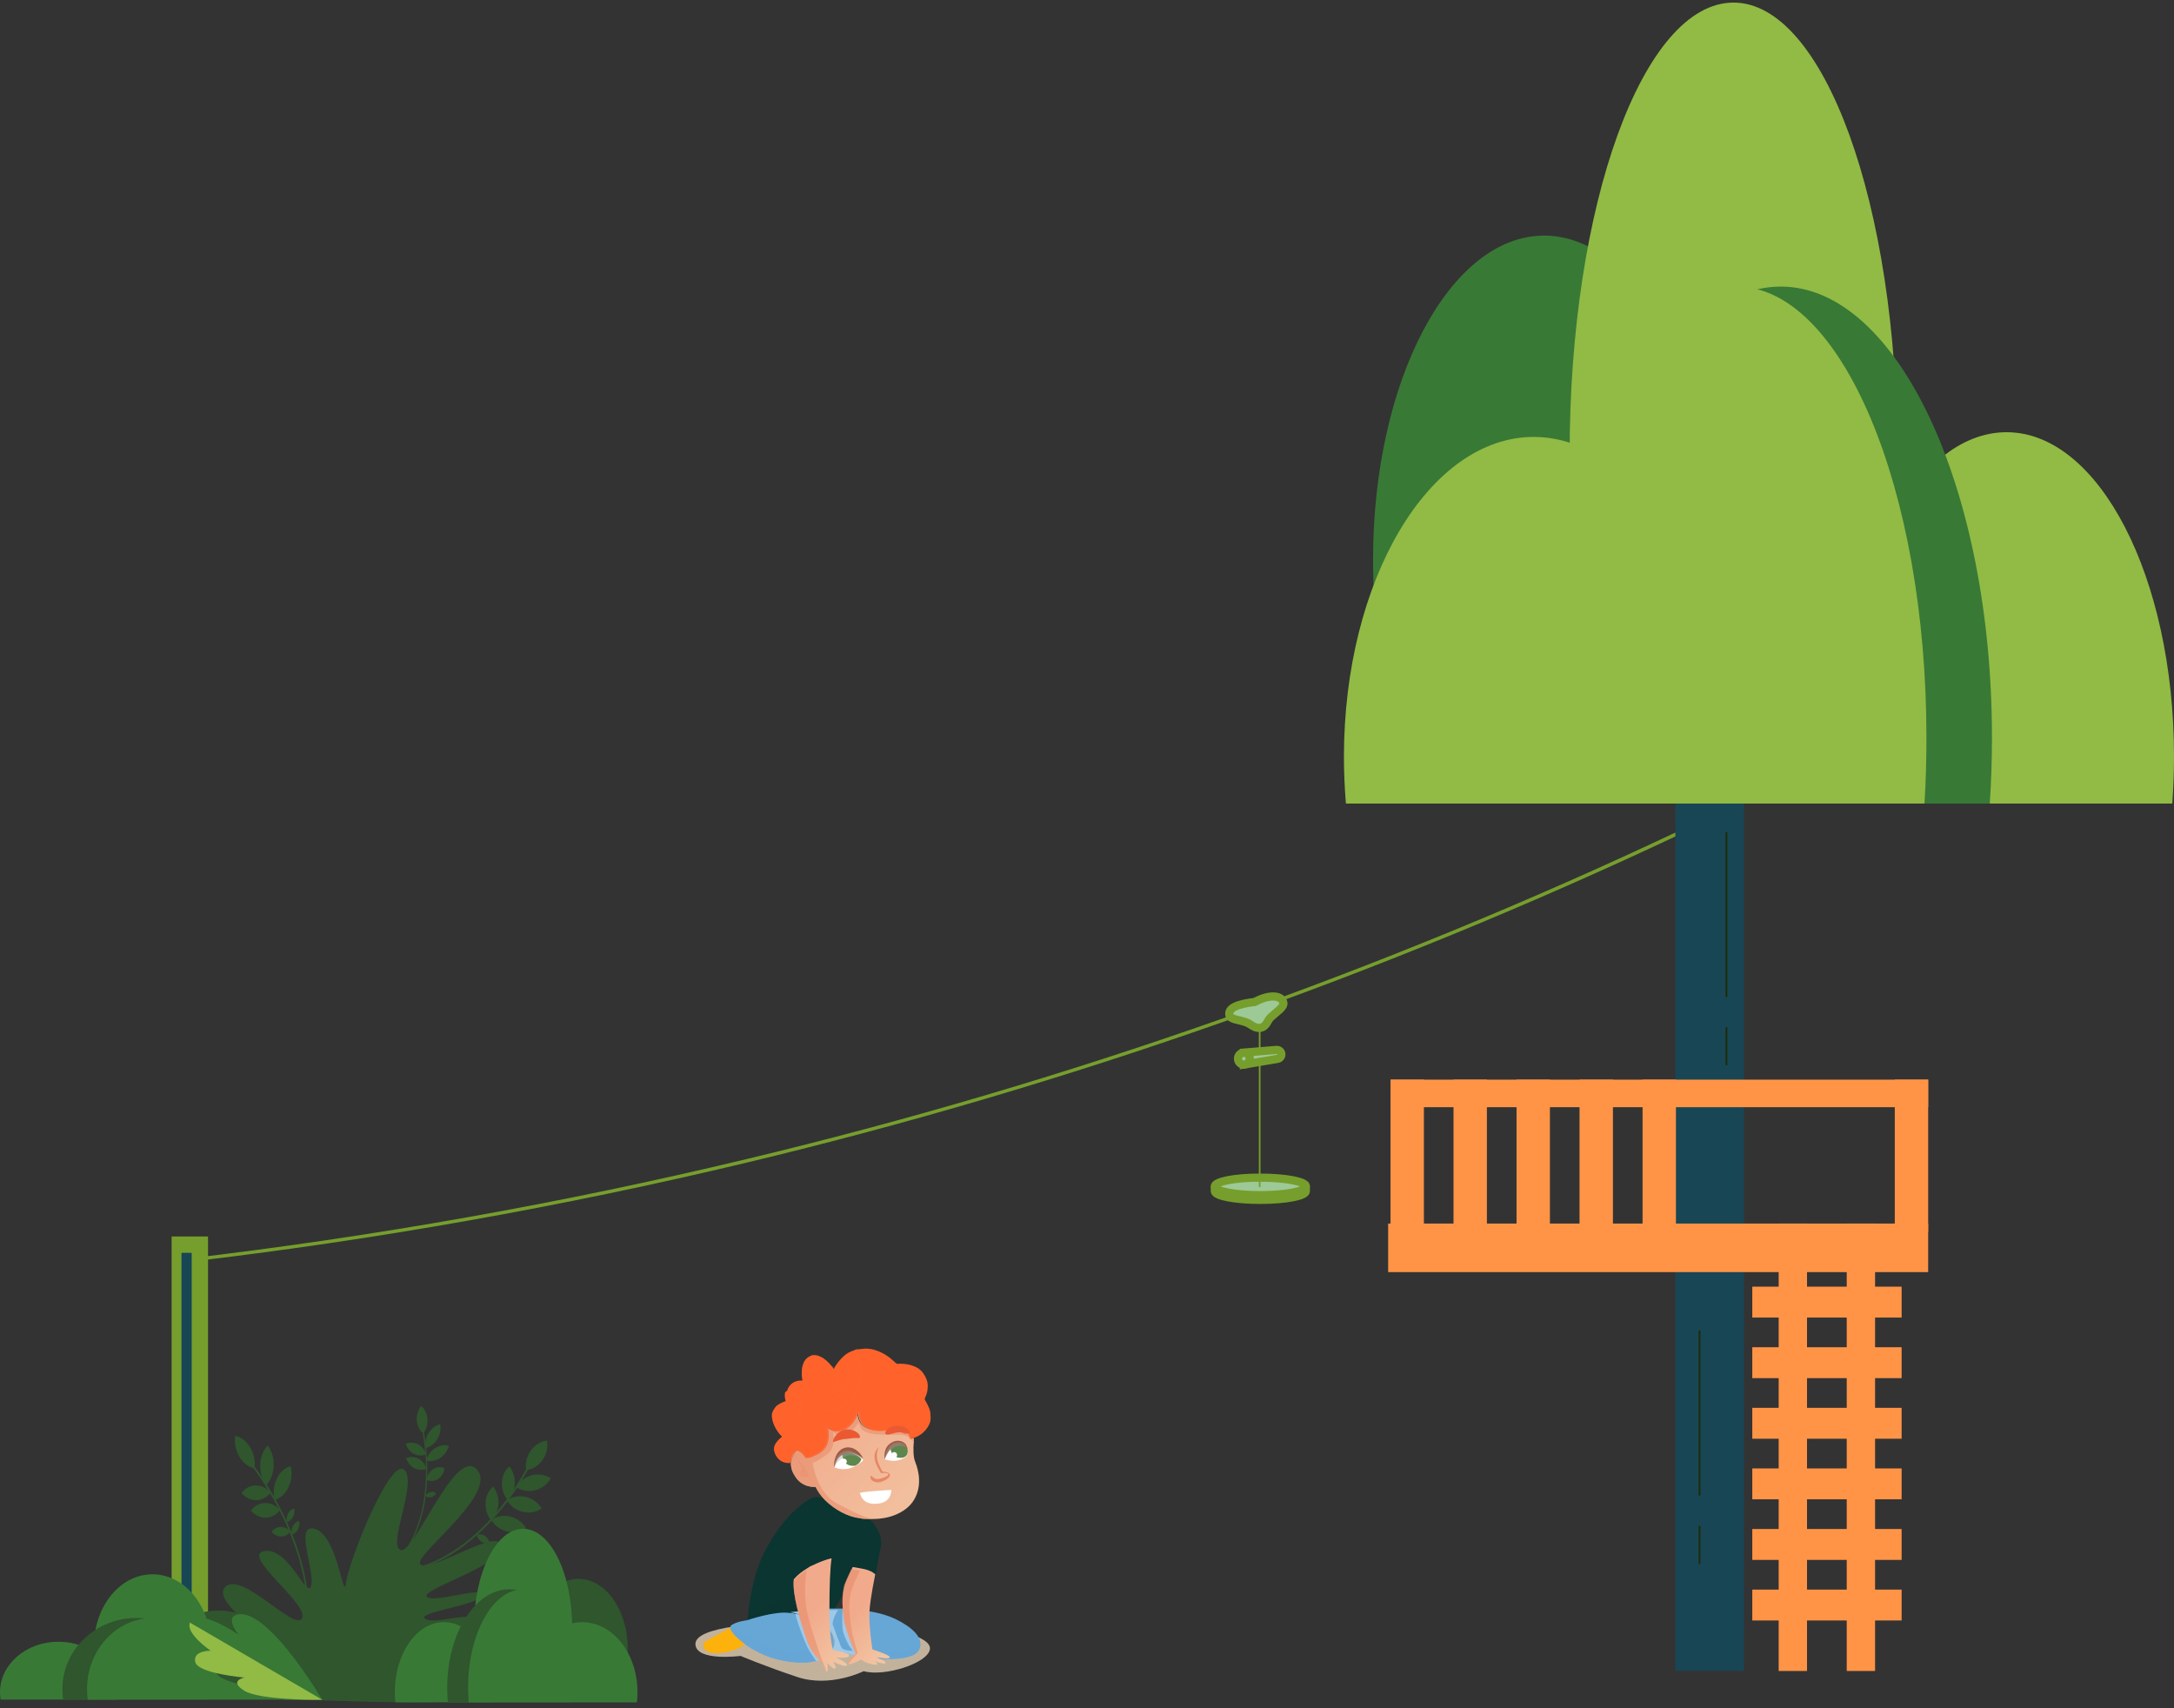 <?xml version="1.0" encoding="UTF-8"?> <svg xmlns="http://www.w3.org/2000/svg" width="266" height="209" viewBox="0 0 266 209" fill="none"><rect x="0" y="0" width="266" height="209" fill="#333333" stroke="none"/> <g clip-path="url(#clip0)"> <path d="M22.789 154.42C45.816 151.722 68.905 147.625 91.418 142.23C130.565 132.841 168.971 119.334 205.588 102.058L205.403 101.667C168.827 118.942 130.441 132.45 91.316 141.818C68.823 147.213 45.754 151.31 22.727 154.008L22.789 154.42Z" fill="#769E2D"></path> <path d="M148.637 145.73C148.637 146.327 151.125 146.801 154.209 146.801C157.293 146.801 159.781 146.327 159.781 145.73C159.781 144.083 159.781 145.38 154.085 145.38C148.637 145.38 148.637 144.207 148.637 145.73Z" fill="#9DC996" stroke="#769E2D" stroke-miterlimit="10"></path> <path d="M148.637 145.154C148.637 145.751 151.125 146.225 154.209 146.225C157.293 146.225 159.781 145.751 159.781 145.154C159.781 144.557 157.293 144.083 154.209 144.083C151.145 144.063 148.637 144.557 148.637 145.154Z" fill="#9DC996" stroke="#769E2D" stroke-miterlimit="10"></path> <path d="M154.127 145.257C154.188 145.257 154.229 145.216 154.229 145.154V123.41C154.229 123.349 154.188 123.307 154.127 123.307C154.065 123.307 154.024 123.349 154.024 123.41V145.154C154.024 145.216 154.085 145.257 154.127 145.257Z" fill="#769E2D"></path> <path d="M152.194 130.246L156.326 129.546C156.614 129.505 156.82 129.217 156.779 128.929C156.738 128.64 156.47 128.434 156.182 128.455L152.194 128.784V130.246Z" fill="#9DC996" stroke="#769E2D" stroke-miterlimit="10"></path> <path d="M151.474 129.526C151.474 129.938 151.803 130.246 152.194 130.246C152.605 130.246 152.913 129.917 152.913 129.526C152.913 129.114 152.584 128.805 152.194 128.805C151.803 128.785 151.474 129.114 151.474 129.526Z" fill="#9DC996" stroke="#769E2D" stroke-miterlimit="10"></path> <path d="M150.426 124.213C150.549 124.728 151.515 124.749 152.42 125.058C153.057 125.264 153.51 125.902 154.271 125.737C154.99 125.572 155.031 124.893 155.484 124.461C156.203 123.781 157.149 123.225 157.026 122.669C156.82 121.763 155.36 121.598 153.53 122.587C151.454 122.834 150.22 123.307 150.426 124.213Z" fill="#9DC996" stroke="#769E2D" stroke-miterlimit="10"></path> <path d="M205.486 82.93H212.887V203.919H205.486V82.93Z" fill="#184655" stroke="#184655" stroke-miterlimit="10"></path> <path d="M170.348 150.199H235.421V155.14H170.348V150.199Z" fill="#FF9447" stroke="#FF9447" stroke-miterlimit="10"></path> <path d="M232.337 132.594H235.421V150.199H232.337V132.594Z" fill="#FF9447" stroke="#FF9447" stroke-miterlimit="10"></path> <path d="M201.476 132.594H204.56V150.199H201.476V132.594Z" fill="#FF9447" stroke="#FF9447" stroke-miterlimit="10"></path> <path d="M193.766 132.594H196.85V150.199H193.766V132.594Z" fill="#FF9447" stroke="#FF9447" stroke-miterlimit="10"></path> <path d="M186.056 132.594H189.14V150.199H186.056V132.594Z" fill="#FF9447" stroke="#FF9447" stroke-miterlimit="10"></path> <path d="M178.346 132.594H181.43V150.199H178.346V132.594Z" fill="#FF9447" stroke="#FF9447" stroke-miterlimit="10"></path> <path d="M170.636 132.594H173.72V150.199H170.636V132.594Z" fill="#FF9447" stroke="#FF9447" stroke-miterlimit="10"></path> <path d="M170.657 132.594H235.421V134.962H170.657V132.594Z" fill="#FF9447" stroke="#FF9447" stroke-miterlimit="10"></path> <path d="M226.457 150.199H228.924V203.939H226.457V150.199Z" fill="#FF9447" stroke="#FF9447" stroke-miterlimit="10"></path> <path d="M218.13 150.199H220.597V203.939H218.13V150.199Z" fill="#FF9447" stroke="#FF9447" stroke-miterlimit="10"></path> <path d="M214.902 157.92H232.173V160.7H214.902V157.92Z" fill="#FF9447" stroke="#FF9447" stroke-miterlimit="10"></path> <path d="M214.902 165.332H232.173V168.112H214.902V165.332Z" fill="#FF9447" stroke="#FF9447" stroke-miterlimit="10"></path> <path d="M214.902 172.745H232.173V175.525H214.902V172.745Z" fill="#FF9447" stroke="#FF9447" stroke-miterlimit="10"></path> <path d="M214.902 180.158H232.173V182.937H214.902V180.158Z" fill="#FF9447" stroke="#FF9447" stroke-miterlimit="10"></path> <path d="M214.902 187.57H232.173V190.35H214.902V187.57Z" fill="#FF9447" stroke="#FF9447" stroke-miterlimit="10"></path> <path d="M214.902 194.983H232.173V197.762H214.902V194.983Z" fill="#FF9447" stroke="#FF9447" stroke-miterlimit="10"></path> <path d="M211.242 122.01C211.304 122.01 211.345 121.969 211.345 121.907V101.873C211.345 101.811 211.304 101.77 211.242 101.77C211.181 101.77 211.14 101.811 211.14 101.873V121.907C211.14 121.949 211.201 122.01 211.242 122.01Z" fill="#1C2B04"></path> <path d="M211.242 130.349C211.304 130.349 211.345 130.308 211.345 130.246V125.758C211.345 125.696 211.304 125.655 211.242 125.655C211.181 125.655 211.14 125.696 211.14 125.758V130.246C211.14 130.308 211.201 130.349 211.242 130.349Z" fill="#1C2B04"></path> <path d="M207.953 182.999C208.015 182.999 208.056 182.958 208.056 182.896V162.862C208.056 162.8 208.015 162.759 207.953 162.759C207.891 162.759 207.85 162.8 207.85 162.862V182.896C207.85 182.958 207.912 182.999 207.953 182.999Z" fill="#1C2B04"></path> <path d="M207.953 191.359C208.015 191.359 208.056 191.317 208.056 191.256V186.767C208.056 186.705 208.015 186.664 207.953 186.664C207.891 186.664 207.85 186.705 207.85 186.767V191.256C207.85 191.297 207.912 191.359 207.953 191.359Z" fill="#1C2B04"></path> <path d="M181.06 70.555L180.628 70.534C181.307 68.475 182.479 66.602 184.062 65.078L184.514 65.222C182.911 66.705 181.739 68.537 181.06 70.555Z" fill="#1C2B04"></path> <path d="M222.694 38.249C222.263 38.084 221.892 37.796 221.605 37.466L221.975 37.261C222.221 37.528 222.509 37.734 222.859 37.858C223.208 38.002 223.537 38.146 223.846 38.331L223.702 38.722C223.373 38.558 223.044 38.393 222.694 38.249Z" fill="#1C2B04"></path> <path d="M180.361 74.714C180.361 81.509 185.625 87.13 192.307 87.666L191.978 88.057C185.234 87.377 179.95 81.736 179.95 74.735H180.361V74.714Z" fill="#1C2B04"></path> <path d="M227.403 47.247C227.547 46.67 227.608 46.073 227.608 45.497C227.608 43.438 226.827 41.543 225.47 40.123L225.614 39.69C227.115 41.193 228.019 43.252 228.019 45.497C228.019 46.114 227.958 46.732 227.814 47.35C227.67 47.988 227.773 48.647 228.102 49.182L227.752 49.388C227.362 48.75 227.218 47.988 227.403 47.247Z" fill="#1C2B04"></path> <path d="M21.206 152.278H24.454V206.822H21.206V152.278Z" fill="#184655" stroke="#769E2D" stroke-width="2" stroke-miterlimit="10"></path> <g clip-path="url(#clip1)"> <path opacity="0.8" d="M113.777 201.795C113.509 203.487 108.253 205.18 105.669 204.467C105.669 204.467 101.571 206.516 97.562 205.18C93.553 203.844 90.613 202.596 90.613 202.596C90.613 202.596 85.178 203.309 85.089 201.171C85 199.033 92.751 198.32 101.126 198.587C109.411 198.855 114.044 200.28 113.777 201.795Z" fill="#E6D2B7"></path> <path d="M91.504 198.409C92.573 197.785 94.889 197.607 97.206 197.34C97.74 197.251 98.364 197.162 98.898 197.162C99.789 197.073 100.68 197.073 101.215 197.073C101.66 197.073 101.927 197.073 101.927 197.073C101.927 197.073 102.284 196.716 102.996 195.291C103.709 193.955 104.244 192.173 104.244 192.173C104.244 192.173 104.689 192.084 105.758 192.351C106.827 192.618 107.095 192.885 107.095 192.885C107.095 192.885 107.184 192.529 107.273 191.995C107.362 191.193 107.629 190.035 107.807 189.055C107.986 187.54 106.738 186.115 106.382 185.936C106.293 185.847 106.204 185.847 106.115 185.758C105.758 185.758 105.402 185.669 105.046 185.669C103.531 185.402 101.927 184.6 100.769 183.442C100.769 183.442 100.68 183.442 100.68 183.353C99.789 182.818 98.898 183.353 97.473 184.6C96.047 185.758 93.82 188.698 92.751 191.727C91.949 193.955 91.593 196.716 91.504 197.875C91.504 198.231 91.504 198.409 91.504 198.409Z" fill="#0B3531"></path> <path opacity="0.4" d="M101.126 197.073C101.571 197.073 101.838 197.073 101.838 197.073C101.838 197.073 102.195 196.716 102.907 195.291C103.62 193.955 104.155 192.173 104.155 192.173C104.155 192.173 104.6 192.084 105.669 192.351C106.738 192.618 107.006 192.885 107.006 192.885C107.006 192.885 107.095 192.529 107.184 191.995C106.916 191.905 106.471 191.727 105.936 191.638C105.224 191.549 104.333 191.549 104.333 191.549C104.333 191.549 104.956 189.5 105.135 188.787C105.046 188.965 104.066 191.638 103.264 192.618C102.462 193.598 101.126 194.845 101.126 194.845V197.073Z" fill="#0B3531"></path> <path opacity="0.3" d="M91.504 198.409C92.573 197.785 94.889 197.607 97.206 197.34C97.74 197.251 98.364 197.162 98.898 197.162L97.918 195.291C96.582 195.647 94.889 195.915 93.464 196.627C92.751 197.073 92.038 197.518 91.504 197.875C91.504 198.231 91.504 198.409 91.504 198.409Z" fill="#0B3531"></path> <path d="M89.366 199.122C89.276 199.567 90.167 200.458 91.147 201.171C92.127 201.884 93.286 202.418 93.998 202.685C95.156 203.131 97.918 203.755 99.789 203.22C100.235 203.131 100.591 202.953 100.947 202.685C101.304 202.418 101.571 202.151 101.749 201.884C101.927 201.616 102.016 201.349 102.016 201.082C102.016 200.725 102.016 200.369 101.838 200.013C101.571 199.211 100.146 198.498 98.898 197.964C98.275 197.696 97.74 197.518 97.206 197.429C97.027 197.34 96.76 197.34 96.671 197.34H96.582C94.8 197.073 91.415 198.231 91.415 198.231C91.415 198.231 89.9 198.409 89.366 198.944C89.455 198.944 89.366 199.033 89.366 199.122Z" fill="#66A7D6"></path> <path opacity="0.5" d="M89.366 199.122C89.276 199.567 90.167 200.458 91.147 201.171C92.127 201.884 93.286 202.418 93.998 202.685C95.156 203.131 97.918 203.754 99.789 203.22C100.769 202.953 101.393 202.418 101.749 201.884C101.927 201.616 102.016 201.349 102.016 201.082C100.947 201.616 97.295 202.24 95.691 201.884C93.909 201.527 90.346 199.567 90.346 199.567L89.455 198.854C89.455 198.944 89.366 199.033 89.366 199.122Z" fill="#66A7D6"></path> <path d="M96.671 197.251H96.76C97.918 197.429 101.482 198.765 101.927 200.013C102.017 200.191 102.017 200.369 102.106 200.547C102.195 200.993 102.106 201.438 101.838 201.795C101.927 201.884 101.927 201.973 102.017 201.973C102.551 202.062 103.887 202.418 105.313 202.685C106.026 202.864 106.827 202.953 107.451 202.953C109.589 203.042 111.817 202.953 112.44 201.884C112.529 201.705 112.618 201.438 112.618 201.26C112.707 200.28 111.727 199.122 109.5 198.053C107.807 197.251 105.58 196.984 103.887 196.805H103.086C102.907 196.805 102.729 196.805 102.551 196.805C102.017 196.805 101.66 196.805 101.393 196.805C100.413 196.984 97.295 197.162 96.671 197.251Z" fill="#66A7D6"></path> <path opacity="0.5" d="M101.838 201.795C101.928 201.884 101.928 201.973 102.017 201.973C102.551 202.062 103.888 202.418 105.313 202.685C106.026 202.864 106.828 202.953 107.451 202.953C109.589 203.042 111.817 202.953 112.44 201.884C112.529 201.705 112.618 201.438 112.618 201.26C111.817 201.795 110.837 202.062 109.233 202.151C108.164 202.151 106.293 201.795 104.957 201.527C104.511 201.438 104.155 201.349 103.888 201.26C103.62 201.171 103.442 201.171 103.442 201.171L102.729 200.815L102.017 200.458C102.106 200.993 102.017 201.438 101.838 201.795Z" fill="#66A7D6"></path> <path opacity="0.5" d="M96.671 197.251H96.76C97.918 197.429 101.482 198.765 101.927 200.013C102.017 200.191 102.017 200.369 102.106 200.547C102.195 200.993 102.106 201.438 101.838 201.795C101.927 201.884 101.927 201.973 102.017 201.973C102.551 202.062 103.887 202.418 105.313 202.685C105.224 202.418 105.046 202.062 104.957 201.527C104.511 199.924 104.066 197.607 103.887 196.895H103.086C103.086 197.34 102.997 198.142 103.086 199.211C103.175 200.013 103.62 200.815 103.887 201.349C104.155 201.705 104.333 201.973 104.333 201.973C104.333 201.973 103.442 201.973 103.086 201.705C102.997 201.616 102.818 201.349 102.729 200.993C102.373 200.191 102.017 199.033 101.927 198.855C101.749 198.587 102.106 197.607 102.551 196.984C102.017 196.984 101.66 196.984 101.393 196.984C100.413 196.984 97.295 197.162 96.671 197.251Z" fill="#D6EBFA"></path> <path opacity="0.5" d="M97.295 197.429C97.829 199.3 98.631 201.438 99.255 202.329C99.522 202.685 99.7 203.042 99.878 203.22C100.324 203.131 100.68 202.953 101.036 202.685C100.769 202.24 100.146 200.993 99.789 200.191C99.611 199.656 99.255 198.676 98.987 197.964C98.364 197.696 97.74 197.518 97.295 197.429Z" fill="#D6EBFA"></path> <path d="M96.76 178.987C96.76 179.433 96.849 179.967 97.206 180.502C98.097 182.105 99.789 181.927 99.789 181.927C100.056 182.462 100.413 182.996 100.947 183.531C102.106 184.689 103.709 185.58 105.224 185.758C105.58 185.847 105.936 185.847 106.293 185.847C106.471 185.847 106.649 185.847 106.827 185.847C108.609 185.847 110.569 185.224 111.638 183.798C112.975 181.927 112.351 179.789 111.995 178.898C111.727 178.275 111.727 177.205 111.816 176.315C111.816 176.225 111.816 176.047 111.816 175.958C111.638 175.958 111.549 176.047 111.549 176.047L111.193 175.335C110.658 175.602 109.946 175.067 109.678 174.8C109.411 174.889 109.055 174.889 108.698 174.889C108.164 174.978 107.362 175.067 106.56 174.889C105.046 174.533 104.956 173.464 104.867 172.662C104.867 172.662 104.422 174.355 102.996 174.889C101.571 175.424 101.126 174.444 101.126 174.444C101.126 174.444 101.571 176.225 100.68 177.205C100.146 177.829 99.344 178.096 98.898 178.275C98.809 178.275 98.72 178.364 98.72 178.364H98.631C98.631 178.364 98.186 177.562 97.651 177.473C97.117 177.384 96.76 178.987 96.76 178.987Z" fill="url(#paint0_linear)"></path> <path d="M106.649 174.889C105.135 174.533 105.046 173.464 104.957 172.662C104.957 172.662 104.511 174.355 103.086 174.889C101.66 175.424 101.215 174.444 101.215 174.444C101.215 174.444 101.66 176.225 100.769 177.205C100.235 177.829 99.433 178.096 98.987 178.275C99.344 178.096 100.502 177.74 100.858 176.76C101.393 175.513 100.947 174.176 100.947 174.176C100.947 174.176 101.749 175.156 102.818 174.711C103.887 174.355 105.046 172.216 105.046 172.216C105.046 172.216 105.313 174.176 106.204 174.622C106.738 174.889 107.718 174.978 108.698 174.889C108.253 175.067 107.451 175.156 106.649 174.889Z" fill="url(#paint1_linear)"></path> <path d="M97.562 177.384C98.097 177.295 98.898 178.364 98.898 178.364C98.72 178.364 98.631 178.364 98.631 178.364C98.631 178.364 98.186 177.562 97.651 177.473C97.117 177.295 96.76 178.987 96.76 178.987C96.671 178.096 97.206 177.384 97.562 177.384Z" fill="url(#paint2_linear)"></path> <path d="M109.678 174.8C110.035 174.711 110.391 174.622 110.569 174.444C110.569 174.444 110.658 175.156 111.104 175.335C110.658 175.602 109.946 175.067 109.678 174.8Z" fill="url(#paint3_linear)"></path> <path d="M109.678 174.8C110.035 174.711 110.391 174.622 110.569 174.444C110.569 174.444 110.658 175.156 111.104 175.335C110.658 175.602 109.946 175.067 109.678 174.8Z" fill="url(#paint4_linear)"></path> <path d="M111.193 175.335C111.638 175.513 111.727 175.335 111.727 175.335C111.727 175.513 111.727 175.691 111.638 175.958C111.46 175.958 111.371 176.047 111.371 176.047L111.193 175.335Z" fill="url(#paint5_linear)"></path> <path d="M94.444 173.285C94.533 174.711 95.691 175.78 95.691 175.78C95.691 175.78 94.533 176.582 94.711 177.473C94.889 178.364 95.602 179.076 96.671 178.987C96.671 178.987 97.027 177.295 97.562 177.473C98.097 177.651 98.542 178.364 98.542 178.364C98.542 178.364 98.72 178.364 98.898 178.364C98.987 178.364 98.987 178.364 99.076 178.364C99.522 178.185 100.324 177.918 100.858 177.295C101.749 176.315 101.304 174.533 101.304 174.533C101.304 174.533 101.66 175.513 103.175 174.978C104.6 174.444 105.046 172.751 105.046 172.751C105.135 173.464 105.224 174.533 106.738 174.978C107.54 175.156 108.253 175.067 108.877 174.978C109.322 174.889 109.678 174.711 109.678 174.711C109.678 174.711 109.589 174.711 109.678 174.8C110.035 174.711 110.391 174.622 110.569 174.444C110.569 174.444 110.658 175.156 111.104 175.335L111.371 176.047C111.371 176.047 111.46 176.047 111.638 175.958C112.084 175.869 113.153 175.424 113.687 174.265C113.955 173.731 113.866 173.107 113.777 172.573C113.598 171.949 113.242 171.415 113.153 171.236V171.147C113.153 171.147 113.153 171.058 113.242 170.88C113.331 170.702 113.509 170.256 113.509 169.722C113.509 169.633 113.509 169.544 113.509 169.455C113.509 169.009 113.331 168.564 112.975 168.029C112.618 167.495 112.084 167.227 111.549 167.049C111.46 167.049 111.282 166.96 111.193 166.96C110.391 166.782 109.767 166.871 109.767 166.871C109.767 166.871 109.678 166.782 109.5 166.693C109.5 166.604 109.411 166.604 109.322 166.515C108.787 165.98 107.451 165 105.937 165C105.58 165 105.224 165.089 104.867 165.089C104.778 165.089 104.689 165.089 104.6 165.178C103.977 165.356 103.531 165.624 103.175 165.98C103.086 166.069 103.086 166.069 102.997 166.158C102.64 166.515 102.373 166.871 102.106 167.316C102.106 167.405 102.017 167.405 102.017 167.495C102.017 167.495 101.927 167.405 101.838 167.227C101.482 166.782 100.68 165.891 99.789 165.802C99.7 165.802 99.522 165.802 99.433 165.802C99.344 165.802 99.255 165.891 99.166 165.891C97.651 166.515 98.186 168.92 98.186 168.92C98.186 168.92 97.117 168.742 96.493 169.722C96.404 169.9 96.315 170.078 96.315 170.167C96.136 170.256 96.047 170.345 96.047 170.435C95.958 170.969 96.136 171.415 96.136 171.415C96.136 171.415 95.602 171.593 95.067 171.949C94.8 172.216 94.533 172.573 94.444 173.018C94.444 173.018 94.444 173.196 94.444 173.285Z" fill="url(#paint6_linear)"></path> <path opacity="0.5" d="M96.76 178.987C96.76 179.433 96.849 179.967 97.206 180.502C98.097 182.105 99.789 181.927 99.789 181.927C100.057 182.462 100.413 182.996 100.947 183.531C102.106 184.689 103.709 185.58 105.224 185.758C105.58 185.847 105.937 185.847 106.293 185.847C106.471 185.847 106.649 185.847 106.827 185.847C105.224 185.491 104.066 184.778 102.462 183.976C99.878 182.64 99.433 178.987 99.433 178.987C99.433 178.987 100.057 178.809 101.215 177.918C102.373 177.116 101.927 175.245 101.927 175.156C102.017 175.245 102.64 176.047 103.442 175.691C104.333 175.245 105.135 173.909 105.135 173.909C105.046 175.067 106.204 175.513 107.807 175.513C109.5 175.602 110.391 175.424 110.926 175.691C111.371 175.869 111.549 176.315 111.817 176.404C111.817 176.315 111.817 176.136 111.817 176.047C111.638 176.047 111.549 176.136 111.549 176.136L111.193 175.335C110.658 175.602 109.946 175.067 109.678 174.8C109.411 174.889 109.055 174.889 108.698 174.889C108.164 174.978 107.362 175.067 106.56 174.889C105.046 174.533 104.957 173.464 104.867 172.662C104.867 172.662 104.422 174.355 102.997 174.889C101.571 175.424 101.126 174.444 101.126 174.444C101.126 174.444 101.571 176.225 100.68 177.205C100.146 177.829 99.344 178.096 98.898 178.275C98.809 178.275 98.72 178.364 98.72 178.364H98.631C98.631 178.364 98.186 177.562 97.651 177.473C97.117 177.384 96.76 178.987 96.76 178.987Z" fill="#E68765"></path> <path opacity="0.3" d="M97.562 178.542C97.651 178.631 98.631 179.433 98.987 180.68C98.987 180.68 98.275 180.858 97.918 180.502C97.651 180.145 98.186 179.789 98.186 179.789L97.562 178.542Z" fill="#E68765"></path> <path opacity="0.4" d="M101.838 190.124C101.66 190.124 100.413 190.302 99.166 190.925C98.007 191.549 97.473 191.638 97.473 191.638C97.473 191.638 97.206 189.589 97.295 188.342C97.384 187.005 98.097 185.491 99.344 185.045C99.344 185.045 98.007 185.402 97.295 186.649C96.582 187.896 96.671 189.055 96.671 189.055L97.028 193.42L100.324 191.727L101.749 190.836L101.838 190.124Z" fill="#0B3531"></path> <path d="M98.631 200.458C99.344 202.596 100.68 203.487 100.68 203.487C100.68 203.487 100.858 204.467 101.126 204.556C101.393 204.556 101.215 203.576 101.215 203.487C101.215 203.398 102.016 204.378 102.195 204.111C102.373 203.933 101.927 203.309 101.927 203.309C101.927 203.309 103.442 204.022 103.62 203.755C103.798 203.487 102.284 202.775 102.284 202.775C102.284 202.775 103.709 202.953 103.887 202.596C104.066 202.24 101.927 201.884 101.927 201.884C101.927 201.884 101.482 200.547 101.482 197.251C101.482 193.955 101.571 191.816 101.749 190.658C101.749 190.658 101.036 190.747 99.344 191.549C99.076 191.638 98.898 191.816 98.72 191.905C97.562 192.618 97.117 193.242 97.117 193.242C96.938 195.113 97.918 198.32 98.631 200.458Z" fill="url(#paint7_linear)"></path> <path opacity="0.5" d="M98.631 200.458C99.344 202.596 100.68 203.487 100.68 203.487C100.68 203.487 100.858 204.467 101.126 204.556C101.037 204.111 100.591 203.131 100.591 203.131C100.591 203.131 98.898 198.498 98.631 196.538C98.453 195.024 98.453 193.42 98.72 192.084C97.562 192.796 97.117 193.42 97.117 193.42C96.938 195.113 97.918 198.32 98.631 200.458Z" fill="#E68765"></path> <path d="M103.175 197.518C103.264 199.211 104.689 202.329 104.689 202.329C104.333 202.596 103.62 203.398 103.798 203.576C104.066 203.755 105.402 203.042 105.402 203.042C105.669 203.398 107.006 203.755 107.273 203.665C107.54 203.576 106.917 203.131 106.738 203.131C106.917 203.22 108.164 203.665 108.342 203.487C108.52 203.309 107.451 202.864 107.273 202.775C107.451 202.775 108.787 203.042 108.877 202.775C108.966 202.507 106.738 201.795 106.738 201.795C106.738 201.795 106.293 198.855 106.382 197.162C106.471 195.558 107.095 192.618 107.095 192.618C106.738 192.262 106.026 191.995 105.402 191.905C104.867 191.816 104.511 191.727 104.333 191.727C104.333 191.727 103.798 192.796 103.442 193.687C103.086 194.756 102.997 195.825 103.175 197.518Z" fill="url(#paint8_linear)"></path> <path opacity="0.5" d="M103.175 197.518C103.264 199.211 104.689 202.329 104.689 202.329C104.333 202.596 103.62 203.398 103.798 203.576C104.066 203.131 104.957 202.24 104.957 202.24C104.957 202.24 104.511 200.904 104.244 199.656C104.066 198.32 103.798 197.162 103.977 195.558C104.155 194.222 104.868 192.975 105.224 192.173C104.689 192.084 104.333 191.995 104.155 191.995C104.155 191.995 103.62 193.064 103.264 193.955C103.086 194.756 102.997 195.825 103.175 197.518Z" fill="#E68765"></path> <path d="M86.247 201.795C86.515 202.062 87.049 202.329 88.029 202.24C89.722 202.062 90.524 201.616 91.147 201.171C90.791 200.904 90.435 200.636 90.167 200.369C89.633 199.835 89.276 199.389 89.366 199.122C89.009 199.389 87.851 199.924 86.96 200.458C86.426 200.725 86.069 200.993 86.069 201.171C85.98 201.349 86.069 201.616 86.247 201.795Z" fill="#FCB10C"></path> <path opacity="0.4" d="M88.029 202.24C88.029 202.24 88.118 202.24 88.029 202.24C87.673 201.705 87.227 200.904 86.96 200.458C86.426 200.725 86.069 200.993 86.069 201.171C85.98 201.616 86.247 202.418 88.029 202.24Z" fill="#FCB10C"></path> <path opacity="0.4" d="M86.247 201.795C86.515 202.062 87.049 202.329 88.029 202.24C89.722 202.062 90.524 201.616 91.147 201.171C90.791 200.904 90.435 200.636 90.167 200.369C89.633 200.993 89.098 201.349 88.029 201.527C87.227 201.705 86.604 201.795 86.247 201.795Z" fill="#FCB10C"></path> <path opacity="0.4" d="M94.8 177.473C94.978 178.364 95.691 179.076 96.76 178.987C96.76 178.987 97.117 177.295 97.651 177.473C98.186 177.651 98.631 178.364 98.631 178.364C98.631 178.364 98.72 178.364 98.898 178.364C98.987 178.364 98.987 178.364 99.076 178.364C99.522 178.185 100.324 177.918 100.858 177.295C101.749 176.315 101.304 174.533 101.304 174.533C101.304 174.533 101.66 175.513 103.175 174.978C104.6 174.444 105.046 172.751 105.046 172.751C105.135 173.464 105.224 174.533 106.738 174.978C107.54 175.156 108.253 175.067 108.877 174.978C109.322 174.889 109.678 174.711 109.678 174.711C109.678 174.711 109.589 174.711 109.678 174.8C110.035 174.711 110.391 174.622 110.569 174.444C110.569 174.444 110.658 175.156 111.104 175.335L111.371 176.047C111.371 176.047 111.46 176.047 111.638 175.958C112.084 175.869 113.153 175.424 113.687 174.265C113.955 173.731 113.866 173.107 113.777 172.573C113.598 173.107 113.153 173.731 112.529 173.998C111.371 174.622 110.747 173.553 110.747 173.553C110.747 173.553 109.322 174.533 107.451 174.087C105.58 173.642 105.402 170.613 105.402 170.613C105.402 170.613 104.6 173.553 102.997 173.909C101.393 174.265 100.769 173.018 100.769 173.018C100.769 173.018 100.769 175.691 99.255 175.958C97.829 176.136 97.473 174.176 97.473 174.176C97.473 174.176 95.335 173.464 95.246 171.949C94.889 172.216 94.533 172.662 94.533 173.285C94.533 174.711 95.78 175.78 95.78 175.78C95.78 175.78 94.622 176.582 94.8 177.473Z" fill="url(#paint9_linear)"></path> <g opacity="0.3"> <path opacity="0.3" d="M113.509 169.722C113.509 169.722 113.598 169.633 113.598 169.544C113.598 169.455 113.598 169.455 113.509 169.365C113.42 169.365 113.42 169.365 113.331 169.455C112.975 170.167 112.351 170.435 111.638 170.167C110.926 169.989 110.302 169.187 110.48 168.296C110.569 167.762 111.015 167.227 111.549 167.049C111.46 167.049 111.282 166.96 111.193 166.96C110.658 167.227 110.302 167.762 110.213 168.296C110.035 169.365 110.837 170.167 111.638 170.435C112.262 170.613 113.064 170.524 113.509 169.722Z" fill="url(#paint10_linear)"></path> <path opacity="0.3" d="M109.055 170.702C109.589 171.415 110.391 171.682 111.282 171.682C111.906 171.682 112.529 171.504 113.064 171.236H113.153V171.147C113.153 171.147 113.153 171.058 113.242 170.88C113.153 170.969 113.064 171.058 112.975 171.058C111.728 171.682 109.946 171.593 109.233 170.524C108.609 169.633 108.431 168.564 108.788 167.762C108.966 167.316 109.233 166.96 109.5 166.693C109.5 166.604 109.411 166.604 109.322 166.515C109.055 166.871 108.788 167.227 108.609 167.673C108.253 168.564 108.431 169.722 109.055 170.702Z" fill="url(#paint11_linear)"></path> <path opacity="0.3" d="M103.531 169.9C104.066 168.742 104.066 167.495 103.531 166.604C103.442 166.336 103.264 166.158 103.086 165.98C102.997 166.069 102.997 166.069 102.907 166.158C103.086 166.336 103.264 166.515 103.353 166.693C103.798 167.584 103.798 168.742 103.353 169.811C102.997 170.613 102.195 171.147 101.393 171.058C100.68 170.969 100.146 170.524 99.968 169.811C99.789 169.009 99.968 168.207 100.413 167.762C100.769 167.405 101.215 167.316 101.749 167.405C102.106 167.495 102.284 167.94 102.284 168.207C102.373 168.92 102.106 169.811 101.749 170.078C101.66 170.078 101.66 170.167 101.749 170.256C101.749 170.345 101.838 170.345 101.927 170.256C102.462 169.989 102.729 168.92 102.64 168.118C102.551 167.673 102.373 167.405 102.106 167.227C102.017 167.138 101.927 167.138 101.838 167.138C101.304 167.049 100.769 167.138 100.324 167.584C99.789 168.118 99.611 168.92 99.789 169.811C99.878 170.702 100.502 171.236 101.304 171.325C102.284 171.415 103.175 170.88 103.531 169.9Z" fill="url(#paint12_linear)"></path> <path opacity="0.3" d="M97.473 173.998C98.542 172.305 98.097 171.325 97.74 170.88C97.384 170.435 96.76 170.167 96.137 170.167C96.137 170.256 96.047 170.345 96.047 170.435C96.671 170.435 97.206 170.702 97.562 171.058C98.097 171.682 98.007 172.662 97.295 173.82C97.295 173.909 97.295 173.909 97.295 173.998C97.384 173.998 97.473 173.998 97.473 173.998Z" fill="url(#paint13_linear)"></path> <path opacity="0.3" d="M94.444 173.285C95.067 174.176 96.047 174.889 97.206 175.156C97.384 175.156 97.562 175.245 97.74 175.245C98.186 175.245 98.542 175.156 98.809 174.8C99.611 174.087 99.611 172.573 99.522 171.86C99.789 172.127 100.146 172.395 100.591 172.484C100.858 172.573 101.215 172.662 101.482 172.662C102.195 172.662 102.997 172.395 103.709 171.771C104.778 170.969 105.313 169.9 105.491 168.564C105.58 167.227 105.135 165.891 104.689 165.089C104.6 165.089 104.511 165.089 104.422 165.178C104.867 165.98 105.313 167.316 105.224 168.564C105.135 169.811 104.6 170.791 103.531 171.593C102.462 172.395 101.482 172.662 100.591 172.305C99.344 171.86 98.542 170.435 98.364 169.633C98.186 168.742 98.275 166.96 99.166 165.98C99.433 165.891 99.611 165.802 99.7 165.713C99.611 165.713 99.433 165.713 99.344 165.713L99.255 165.802C98.275 166.871 98.186 168.742 98.364 169.633C98.453 170.167 98.809 170.969 99.433 171.593C99.433 171.86 99.611 173.82 98.809 174.622C98.453 174.978 98.007 175.067 97.384 174.889C96.137 174.622 95.067 173.82 94.622 172.929C94.444 173.018 94.444 173.196 94.444 173.285Z" fill="url(#paint14_linear)"></path> </g> <path d="M105.135 175.958C105.491 175.602 104.6 174.8 103.531 174.889C102.462 174.978 101.838 176.136 101.927 176.404C102.016 176.493 102.818 176.047 103.62 176.047C104.689 175.869 105.135 175.958 105.135 175.958Z" fill="#EA5932"></path> <path d="M111.282 175.424C111.46 175.156 111.015 174.533 109.857 174.444C108.698 174.355 108.164 175.245 108.342 175.424C108.609 175.691 109.144 175.335 109.857 175.245C110.658 175.156 111.282 175.424 111.282 175.424Z" fill="#EA5932"></path> <path d="M108.253 178.542C108.253 178.542 109.233 178.898 110.035 178.631C110.302 178.542 110.48 178.453 110.658 178.364C111.015 178.185 111.015 177.918 111.015 177.918C111.282 177.384 110.569 176.582 109.678 176.76C109.411 176.849 109.144 176.938 108.877 177.116C108.52 177.473 108.253 178.007 108.253 178.542Z" fill="white"></path> <path d="M102.106 179.522C102.106 179.522 102.997 179.967 104.066 179.611C104.333 179.522 104.6 179.433 104.867 179.255C104.957 179.165 105.135 179.165 105.135 179.076C105.402 178.898 105.58 178.72 105.58 178.72C105.58 178.631 105.58 178.631 105.58 178.542C105.313 178.096 104.244 177.473 103.442 177.829C103.353 177.829 103.264 177.918 103.175 178.007C102.373 178.275 102.017 179.255 102.106 179.522Z" fill="white"></path> <path d="M108.966 177.205C108.966 177.829 109.5 178.364 110.124 178.364C110.302 178.364 110.48 178.364 110.658 178.275C111.015 178.096 111.015 177.829 111.015 177.829C111.282 177.295 110.569 176.493 109.678 176.671C109.411 176.76 109.144 176.849 108.877 177.027C108.966 177.116 108.966 177.205 108.966 177.205Z" fill="#5D874D"></path> <path d="M103.086 178.096C103.086 178.809 103.62 179.344 104.333 179.344C104.511 179.344 104.689 179.344 104.778 179.255C104.867 179.165 104.957 179.165 105.046 179.076C105.224 178.898 105.313 178.72 105.402 178.542C105.135 178.096 104.066 177.473 103.264 177.829C103.175 177.829 103.086 177.918 102.997 178.007C103.086 177.918 103.086 178.007 103.086 178.096Z" fill="#5D874D"></path> <path d="M105.58 178.453C105.58 178.185 104.689 176.849 103.442 177.116C102.195 177.384 101.927 179.076 102.106 179.522C102.106 179.522 102.284 178.096 103.442 177.829C104.511 177.473 105.58 178.453 105.58 178.453Z" fill="#995A44"></path> <path d="M108.253 178.542C108.253 178.542 107.986 177.205 108.966 176.582C109.946 175.869 111.104 176.493 111.015 177.384C111.015 177.384 110.48 176.493 109.589 176.849C108.698 177.116 108.253 178.542 108.253 178.542Z" fill="#995A44"></path> <path opacity="0.4" d="M111.104 177.295C111.104 177.295 110.658 176.671 109.678 176.938C108.788 177.205 108.253 178.453 108.253 178.453C108.253 178.453 108.342 177.027 109.322 176.582C110.658 176.047 111.104 177.295 111.104 177.295Z" fill="#A89F9D"></path> <path opacity="0.4" d="M105.58 178.542C105.58 178.542 104.511 177.74 103.442 178.185C102.373 178.72 102.106 179.522 102.106 179.522C102.106 179.522 102.017 178.007 103.264 177.562C104.422 177.116 105.58 178.542 105.58 178.542Z" fill="#A89F9D"></path> <path d="M109.767 178.007C109.767 177.829 109.589 177.651 109.411 177.651C109.233 177.651 109.055 177.829 109.055 178.007C109.055 178.185 109.233 178.364 109.411 178.364C109.678 178.364 109.767 178.185 109.767 178.007Z" fill="white"></path> <path d="M103.62 178.809C103.62 178.631 103.442 178.453 103.264 178.453C103.086 178.453 102.907 178.631 102.907 178.809C102.907 178.987 103.086 179.165 103.264 179.165C103.442 179.165 103.62 178.987 103.62 178.809Z" fill="white"></path> <path d="M109.055 182.284C109.055 182.284 105.936 182.462 105.224 182.64C105.224 182.64 105.402 184.155 107.273 183.976C109.144 183.887 109.055 182.284 109.055 182.284Z" fill="white"></path> <path d="M107.54 177.027C107.362 177.384 107.184 177.918 107.362 178.631C107.54 179.344 107.986 180.056 107.986 180.056C107.986 180.056 108.787 180.056 108.876 180.413C108.966 180.769 108.342 181.125 107.807 181.304C107.273 181.482 106.649 181.215 106.56 180.947C106.471 180.68 106.471 180.502 106.649 180.591C106.827 180.769 107.095 181.036 107.54 180.947C107.986 180.858 108.787 180.591 108.698 180.324C108.609 180.145 107.807 180.235 107.807 180.235C107.807 180.235 107.095 179.255 107.006 178.364C106.916 177.562 107.54 177.027 107.54 177.027Z" fill="#E68765"></path> </g> </g> <path d="M19.68 204.122C19.627 203.829 19.604 203.527 19.604 203.218C19.604 199.806 22.806 197.041 26.747 197.041C30.695 197.041 33.889 199.806 33.889 203.218C33.889 203.527 33.867 203.829 33.814 204.122H19.68Z" fill="#2F562D"></path> <path d="M11.588 202.601C11.535 202.186 11.512 201.764 11.512 201.327C11.512 196.514 14.714 192.611 18.655 192.611C22.603 192.611 25.797 196.514 25.797 201.327C25.797 201.757 25.775 202.186 25.722 202.601H11.588Z" fill="#397936"></path> <path d="M14.21 207.942C14.262 207.648 14.285 207.347 14.285 207.038C14.285 203.625 11.083 200.86 7.142 200.86C3.202 200.86 2.86102e-06 203.625 2.86102e-06 207.038C2.86102e-06 207.347 0.023 207.648 0.075 207.942H14.21Z" fill="#397936"></path> <path d="M25.647 207.942C25.707 207.527 25.745 207.106 25.745 206.669C25.745 201.855 21.691 197.953 16.688 197.953C11.686 197.953 7.632 201.855 7.632 206.669C7.632 207.098 7.662 207.527 7.73 207.942H25.647Z" fill="#2F562D"></path> <path d="M18.685 197.96C21.186 197.96 23.416 199.196 24.893 201.139C25.647 200.958 26.445 200.868 27.267 200.868C31.704 200.868 35.306 203.633 35.306 207.045C35.306 207.354 35.276 207.655 35.223 207.949H10.729C10.676 207.535 10.646 207.113 10.646 206.676C10.646 201.862 14.247 197.96 18.685 197.96Z" fill="#397936"></path> <path d="M49.666 189.583C51.768 186.298 52.16 182.328 52.122 179.579C52.077 176.595 51.527 174.358 51.52 174.335L51.67 174.283C51.678 174.305 52.228 176.558 52.281 179.564C52.326 182.343 51.926 186.351 49.794 189.673L49.666 189.583Z" fill="#2F562D"></path> <path d="M51 173.793C51.053 174.471 51.354 175.036 51.783 175.382C52.153 174.915 52.356 174.268 52.303 173.59C52.25 172.912 51.949 172.347 51.52 172C51.158 172.467 50.947 173.115 51 173.793Z" fill="#2F562D"></path> <path d="M52.424 175.352C52.07 175.94 51.957 176.603 52.07 177.183C52.62 177.055 53.147 176.671 53.501 176.083C53.855 175.496 53.968 174.833 53.855 174.253C53.313 174.381 52.778 174.765 52.424 175.352Z" fill="#2F562D"></path> <path d="M53.23 177.183C52.672 177.545 52.303 178.102 52.152 178.69C52.68 178.84 53.298 178.75 53.848 178.388C54.405 178.027 54.774 177.469 54.925 176.882C54.398 176.731 53.78 176.821 53.23 177.183Z" fill="#2F562D"></path> <path d="M52.981 179.744C52.544 180.031 52.273 180.52 52.198 181.063C52.657 181.259 53.169 181.236 53.606 180.95C54.044 180.663 54.315 180.174 54.39 179.631C53.931 179.428 53.418 179.458 52.981 179.744Z" fill="#2F562D"></path> <path d="M51.166 176.716C50.676 176.452 50.118 176.437 49.651 176.625C49.779 177.138 50.111 177.59 50.6 177.853C51.09 178.117 51.648 178.132 52.115 177.944C51.994 177.432 51.663 176.98 51.166 176.716Z" fill="#2F562D"></path> <path d="M51.226 178.479C50.736 178.215 50.178 178.2 49.711 178.388C49.84 178.901 50.171 179.353 50.661 179.616C51.151 179.88 51.708 179.895 52.175 179.707C52.047 179.202 51.715 178.742 51.226 178.479Z" fill="#2F562D"></path> <path d="M52.665 182.547C52.401 182.607 52.19 182.78 52.054 183.014C52.243 183.172 52.492 183.232 52.755 183.172C53.019 183.112 53.23 182.938 53.365 182.705C53.177 182.554 52.921 182.486 52.665 182.547Z" fill="#2F562D"></path> <path d="M50.533 191.911C55.347 190.758 59.016 187.202 61.254 184.415C63.68 181.394 64.976 178.607 64.991 178.577L65.187 178.675C65.172 178.705 63.868 181.507 61.427 184.551C59.174 187.361 55.46 190.962 50.593 192.122L50.533 191.911Z" fill="#2F562D"></path> <path d="M64.923 177.507C64.418 178.23 64.245 179.104 64.388 179.88C65.141 179.782 65.88 179.353 66.392 178.622C66.897 177.899 67.07 177.025 66.927 176.249C66.166 176.347 65.428 176.784 64.923 177.507Z" fill="#2F562D"></path> <path d="M65.051 180.498C64.215 180.724 63.552 181.274 63.19 181.967C63.846 182.389 64.689 182.539 65.526 182.321C66.362 182.095 67.025 181.545 67.387 180.852C66.731 180.43 65.887 180.279 65.051 180.498Z" fill="#2F562D"></path> <path d="M64.335 183.142C63.484 182.938 62.648 183.119 62.022 183.556C62.422 184.234 63.115 184.769 63.966 184.972C64.818 185.176 65.654 184.995 66.279 184.558C65.88 183.88 65.187 183.345 64.335 183.142Z" fill="#2F562D"></path> <path d="M62.422 185.545C61.57 185.342 60.734 185.523 60.109 185.959C60.508 186.645 61.201 187.172 62.052 187.376C62.904 187.579 63.74 187.398 64.365 186.961C63.959 186.283 63.265 185.749 62.422 185.545Z" fill="#2F562D"></path> <path d="M62.994 181.552C63.039 180.731 62.768 179.963 62.309 179.413C61.796 179.85 61.45 180.543 61.412 181.364C61.367 182.185 61.638 182.954 62.098 183.503C62.602 183.067 62.949 182.366 62.994 181.552Z" fill="#2F562D"></path> <path d="M60.99 184.038C61.043 183.225 60.787 182.449 60.335 181.884C59.815 182.313 59.461 182.999 59.408 183.82C59.355 184.641 59.611 185.409 60.063 185.974C60.583 185.545 60.937 184.852 60.99 184.038Z" fill="#2F562D"></path> <path d="M59.34 187.918C59.031 187.715 58.669 187.669 58.346 187.767C58.406 188.106 58.594 188.43 58.911 188.634C59.219 188.837 59.581 188.882 59.905 188.784C59.845 188.445 59.649 188.121 59.34 187.918Z" fill="#2F562D"></path> <path d="M37.792 198.706L37.581 198.691C37.883 193.184 35.856 188.001 34.108 184.626C32.209 180.965 30.213 178.569 30.198 178.547L30.348 178.388C30.371 178.411 32.375 180.822 34.289 184.505C36.052 187.918 38.093 193.139 37.792 198.706Z" fill="#2F562D"></path> <path d="M29.293 178.238C29.768 179.036 30.454 179.533 31.147 179.669C31.267 178.833 31.094 177.899 30.619 177.1C30.145 176.302 29.459 175.804 28.766 175.669C28.653 176.497 28.819 177.432 29.293 178.238Z" fill="#2F562D"></path> <path d="M31.84 179.194C31.802 180.159 32.096 181.063 32.578 181.695C33.106 181.161 33.452 180.324 33.49 179.36C33.528 178.396 33.234 177.492 32.752 176.859C32.224 177.394 31.87 178.23 31.84 179.194Z" fill="#2F562D"></path> <path d="M33.867 180.912C33.475 181.733 33.4 182.682 33.603 183.503C34.281 183.33 34.907 182.795 35.298 181.974C35.69 181.153 35.765 180.204 35.562 179.383C34.884 179.556 34.258 180.091 33.867 180.912Z" fill="#2F562D"></path> <path d="M35.261 185.146C35.072 185.477 35.02 185.869 35.08 186.223C35.366 186.17 35.645 185.974 35.833 185.643C36.022 185.311 36.074 184.92 36.014 184.566C35.728 184.611 35.449 184.814 35.261 185.146Z" fill="#2F562D"></path> <path d="M35.863 186.66C35.675 186.991 35.622 187.383 35.682 187.737C35.969 187.684 36.248 187.489 36.436 187.157C36.624 186.826 36.677 186.434 36.617 186.08C36.33 186.133 36.052 186.328 35.863 186.66Z" fill="#2F562D"></path> <path d="M31.29 181.741C30.582 181.748 29.956 182.11 29.55 182.667C30.002 183.21 30.657 183.556 31.365 183.541C32.074 183.534 32.699 183.172 33.106 182.615C32.646 182.065 31.998 181.726 31.29 181.741Z" fill="#2F562D"></path> <path d="M32.443 183.888C31.734 183.895 31.109 184.257 30.702 184.814C31.154 185.357 31.81 185.703 32.518 185.688C33.226 185.681 33.852 185.319 34.258 184.761C33.799 184.212 33.151 183.873 32.443 183.888Z" fill="#2F562D"></path> <path d="M34.349 186.811C33.889 186.818 33.483 187.052 33.219 187.413C33.513 187.767 33.935 187.986 34.402 187.986C34.861 187.978 35.268 187.745 35.532 187.383C35.238 187.021 34.809 186.803 34.349 186.811Z" fill="#2F562D"></path> <path d="M55.373 207.925C55.373 207.006 49.835 208.091 49.376 206.84C48.916 205.59 54.115 205.522 54.115 203.827C54.115 202.132 51.463 203.322 49.911 203.322C48.359 203.322 52.977 202.599 52.977 202.004C52.977 201.409 51.357 201.718 51.357 201.085C51.357 200.452 59.879 199.97 58.877 198.418C57.882 196.866 53.301 198.87 52.043 198.064C50.785 197.258 58.764 196.384 58.959 195.186C59.155 193.989 53.083 196.211 52.224 195.352C51.365 194.493 61.83 191.405 61.386 189.129C60.949 186.854 53.452 192.037 51.583 191.48C49.707 190.922 61.031 182.952 58.402 179.841C55.772 176.73 50.747 190.124 49.037 189.642C47.327 189.16 51.184 181.182 49.429 179.796C47.681 178.41 42.655 191.035 42.339 193.627C42.022 196.218 41.382 188.052 38.632 187.095C35.882 186.139 38.549 192.158 38.074 193.989C37.6 195.819 35.362 189.288 32.356 189.762C29.35 190.237 37.796 196.218 36.959 197.974C36.123 199.729 29.598 192.12 27.557 194.162C25.515 196.203 35.415 201.876 34.872 203.435C34.33 204.987 28.393 202.328 26.675 204.038C24.965 205.748 33.057 206.833 34.134 206.833C35.211 206.833 39.31 208.181 35.302 207.918C31.301 207.662 55.373 208.844 55.373 207.925Z" fill="#2F562D"></path> <path d="M39.429 207.963C39.429 207.963 32.762 208.317 30.825 207.097C28.889 205.876 30.418 204.927 30.418 204.927C30.418 204.927 24.255 204.791 24.27 203.33C24.285 201.868 25.777 201.951 25.777 201.951C25.777 201.951 22.666 199.834 23.246 198.516C24.135 196.49 29.205 200.015 29.205 200.015C29.205 200.015 27.548 198.041 28.889 197.582C32.573 196.324 39.429 207.963 39.429 207.963Z" fill="#397936"></path> <path d="M23.247 198.524C22.667 199.842 25.778 201.959 25.778 201.959C25.778 201.959 23.533 201.929 23.895 203.352C24.256 204.769 29.907 205.243 29.907 205.243C29.907 205.243 27.933 205.628 29.877 206.848C31.821 208.068 39.438 207.963 39.438 207.963L23.247 198.524Z" fill="#91BB44"></path> <path d="M64.86 202.983C64.815 202.576 64.8 202.161 64.8 201.732C64.8 197.001 67.49 193.174 70.805 193.174C74.12 193.174 76.809 197.009 76.809 201.732C76.809 202.154 76.787 202.576 76.749 202.983H64.86Z" fill="#2F562D"></path> <path d="M58.057 200.873C58.012 200.301 57.997 199.713 57.997 199.11C57.997 192.443 60.686 187.042 64.001 187.042C67.317 187.042 70.006 192.443 70.006 199.11C70.006 199.705 69.984 200.293 69.946 200.873H58.057Z" fill="#397936"></path> <path d="M60.257 208.271C60.302 207.864 60.317 207.45 60.317 207.02C60.317 202.289 57.627 198.463 54.312 198.463C50.997 198.463 48.307 202.297 48.307 207.02C48.307 207.442 48.33 207.864 48.368 208.271H60.257Z" fill="#397936"></path> <path d="M69.871 208.271C69.923 207.698 69.953 207.111 69.953 206.508C69.953 199.841 66.548 194.44 62.336 194.44C58.125 194.44 54.719 199.841 54.719 206.508C54.719 207.103 54.749 207.691 54.802 208.271H69.871Z" fill="#2F562D"></path> <path d="M64.024 194.44C66.126 194.44 68.002 196.157 69.245 198.847C69.878 198.598 70.549 198.47 71.242 198.47C74.971 198.47 78 202.305 78 207.028C78 207.45 77.978 207.872 77.932 208.278H57.341C57.296 207.706 57.273 207.118 57.273 206.516C57.266 199.849 60.294 194.44 64.024 194.44Z" fill="#397936"></path> <path d="M209.658 74.262C209.796 72.374 209.873 70.441 209.873 68.478C209.873 46.574 200.494 28.826 188.936 28.826C177.378 28.826 168 46.574 168 68.478C168 70.441 168.077 72.374 168.215 74.262H209.658Z" fill="#397936"></path> <path d="M231.94 63.571C232.072 60.942 232.146 58.252 232.146 55.518C232.146 25.032 223.166 0.316 212.1 0.316C201.034 0.316 192.055 25.032 192.055 55.518C192.055 58.252 192.128 60.942 192.26 63.571H231.94Z" fill="#91BB44"></path> <path d="M225.229 98.301C225.093 96.414 225.018 94.482 225.018 92.519C225.018 70.623 234.197 52.88 245.509 52.88C256.821 52.88 266 70.638 266 92.534C266 94.497 265.925 96.43 265.79 98.317H225.229V98.301Z" fill="#91BB44"></path> <path d="M192.323 98.316C192.144 95.687 192.054 92.998 192.054 90.263C192.054 59.778 203.62 35.062 217.891 35.062C232.161 35.062 243.727 59.778 243.727 90.263C243.727 92.998 243.638 95.687 243.458 98.316H192.323Z" fill="#397936"></path> <path d="M212.477 35.062C205.252 35.062 198.786 42.907 194.53 55.2C192.364 54.073 190.047 53.457 187.669 53.457C174.841 53.457 164.437 70.98 164.437 92.606C164.437 94.544 164.527 96.453 164.679 98.316H235.467C235.634 95.686 235.709 92.996 235.709 90.261C235.709 59.784 225.305 35.062 212.477 35.062Z" fill="#91BB44"></path> <defs> <linearGradient id="paint0_linear" x1="116.642" y1="189.043" x2="97.969" y2="172.514" gradientUnits="userSpaceOnUse"> <stop stop-color="#F2C8A5"></stop> <stop offset="1" stop-color="#F1AB8C"></stop> </linearGradient> <linearGradient id="paint1_linear" x1="111.796" y1="183.58" x2="104.76" y2="177.352" gradientUnits="userSpaceOnUse"> <stop stop-color="#F2C8A5"></stop> <stop offset="1" stop-color="#F1AB8C"></stop> </linearGradient> <linearGradient id="paint2_linear" x1="108.128" y1="187.722" x2="101.093" y2="181.494" gradientUnits="userSpaceOnUse"> <stop stop-color="#F2C8A5"></stop> <stop offset="1" stop-color="#F1AB8C"></stop> </linearGradient> <linearGradient id="paint3_linear" x1="115.521" y1="179.373" x2="108.485" y2="173.144" gradientUnits="userSpaceOnUse"> <stop stop-color="#F2C8A5"></stop> <stop offset="1" stop-color="#F1AB8C"></stop> </linearGradient> <linearGradient id="paint4_linear" x1="107.591" y1="163.906" x2="109.905" y2="172.971" gradientUnits="userSpaceOnUse"> <stop offset="0.005" stop-color="#FF7139"></stop> <stop offset="0.995" stop-color="#FF632B"></stop> </linearGradient> <linearGradient id="paint5_linear" x1="115.644" y1="179.218" x2="108.62" y2="173" gradientUnits="userSpaceOnUse"> <stop stop-color="#F2C8A5"></stop> <stop offset="1" stop-color="#F1AB8C"></stop> </linearGradient> <linearGradient id="paint6_linear" x1="49.964" y1="-38.924" x2="90.791" y2="121.008" gradientUnits="userSpaceOnUse"> <stop offset="0.005" stop-color="#FF7139"></stop> <stop offset="0.995" stop-color="#FF632B"></stop> </linearGradient> <linearGradient id="paint7_linear" x1="105.76" y1="201.504" x2="100.149" y2="196.537" gradientUnits="userSpaceOnUse"> <stop stop-color="#F2C8A5"></stop> <stop offset="1" stop-color="#F1AB8C"></stop> </linearGradient> <linearGradient id="paint8_linear" x1="109.744" y1="202.039" x2="104.649" y2="197.53" gradientUnits="userSpaceOnUse"> <stop stop-color="#F2C8A5"></stop> <stop offset="1" stop-color="#F1AB8C"></stop> </linearGradient> <linearGradient id="paint9_linear" x1="70.728" y1="43.603" x2="96.006" y2="142.624" gradientUnits="userSpaceOnUse"> <stop offset="0.005" stop-color="#FF7139"></stop> <stop offset="0.995" stop-color="#FF632B"></stop> </linearGradient> <linearGradient id="paint10_linear" x1="113.608" y1="168.74" x2="110.195" y2="168.74" gradientUnits="userSpaceOnUse"> <stop offset="0.005" stop-color="#FF7139"></stop> <stop offset="0.995" stop-color="#FF632B"></stop> </linearGradient> <linearGradient id="paint11_linear" x1="113.256" y1="169.104" x2="108.412" y2="169.104" gradientUnits="userSpaceOnUse"> <stop offset="0.005" stop-color="#FF7139"></stop> <stop offset="0.995" stop-color="#FF632B"></stop> </linearGradient> <linearGradient id="paint12_linear" x1="103.962" y1="168.652" x2="99.633" y2="168.652" gradientUnits="userSpaceOnUse"> <stop offset="0.005" stop-color="#FF7139"></stop> <stop offset="0.995" stop-color="#FF632B"></stop> </linearGradient> <linearGradient id="paint13_linear" x1="98.183" y1="172.097" x2="96.069" y2="172.097" gradientUnits="userSpaceOnUse"> <stop offset="0.005" stop-color="#FF7139"></stop> <stop offset="0.995" stop-color="#FF632B"></stop> </linearGradient> <linearGradient id="paint14_linear" x1="105.642" y1="170.181" x2="94.465" y2="170.181" gradientUnits="userSpaceOnUse"> <stop offset="0.005" stop-color="#FF7139"></stop> <stop offset="0.995" stop-color="#FF632B"></stop> </linearGradient> <clipPath id="clip0"> <rect width="220.055" height="182.636" fill="white" transform="matrix(-1 0 0 1 241.055 24.371)"></rect> </clipPath> <clipPath id="clip1"> <rect width="28.865" height="40.715" fill="white" transform="matrix(-1 0 0 1 113.866 165)"></rect> </clipPath> </defs> </svg> 